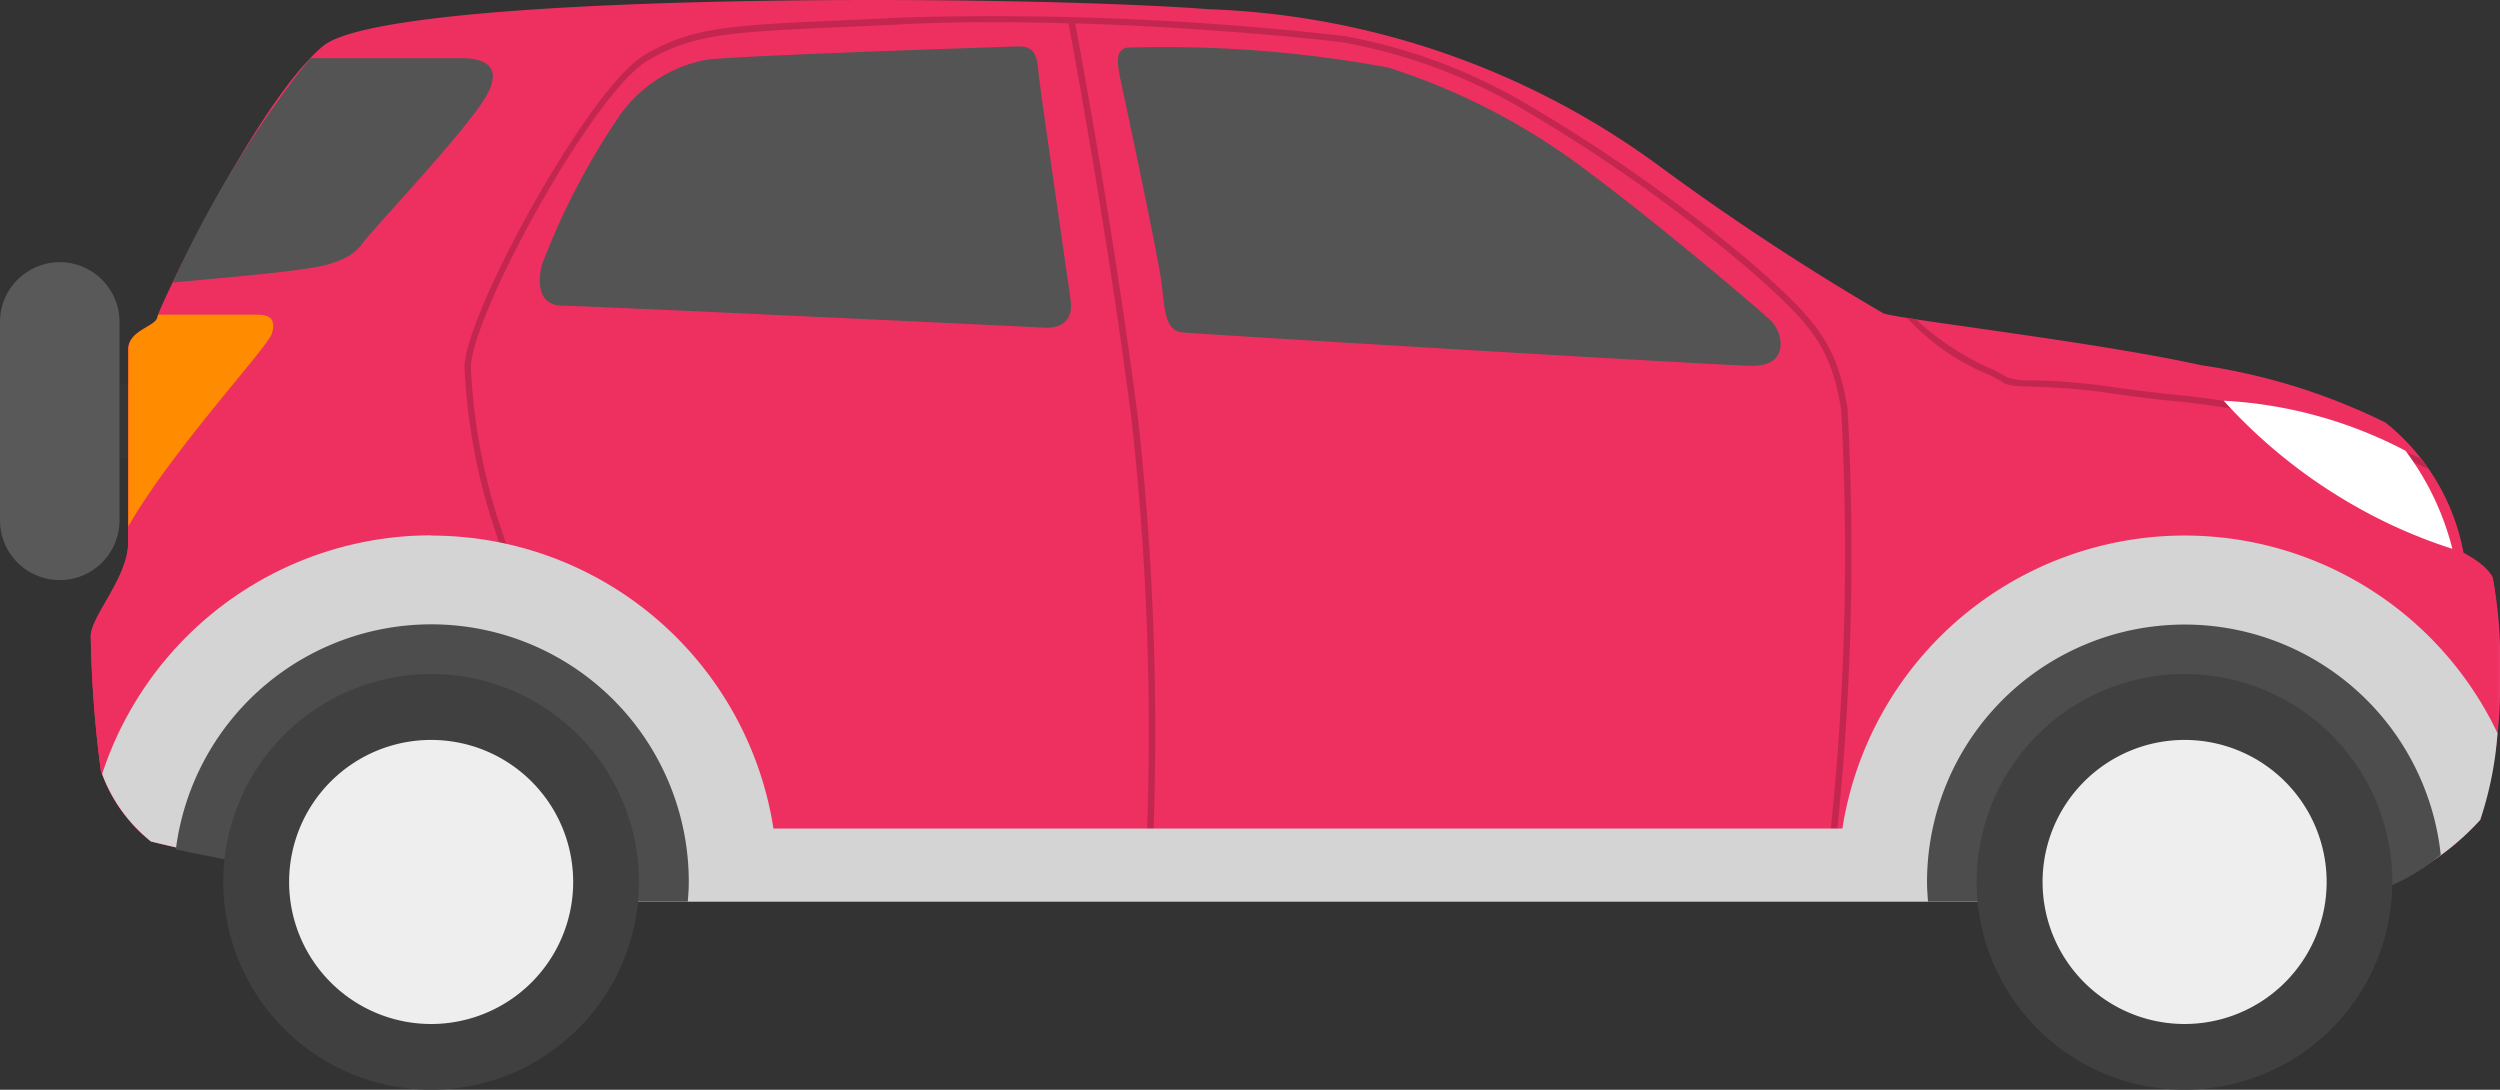 <svg id="Group_35251" data-name="Group 35251" xmlns="http://www.w3.org/2000/svg" xmlns:xlink="http://www.w3.org/1999/xlink" width="49.954" height="21.775" viewBox="0 0 49.954 21.775">
  <rect x="0" y="0" width="49.954" height="21.775" fill="#333333" stroke="none"/>
  <defs>
    <clipPath id="clip-path">
      <rect id="Rectangle_15902" data-name="Rectangle 15902" width="49.954" height="21.775" fill="none"/>
    </clipPath>
    <clipPath id="clip-path-2">
      <path id="Path_10001" data-name="Path 10001" d="M47.974,35.127c.007.012.016.025.022.037a8.951,8.951,0,0,1,.145,1.85v.1a9.083,9.083,0,0,1-.4,2.89,5.139,5.139,0,0,1-3.068,1.633H8.98a46.921,46.921,0,0,1-7.775-1.2A3.058,3.058,0,0,1,.2,39.014,23.345,23.345,0,0,1,0,36.321C.037,35.9.75,35.153.75,34.472V31.907Z" transform="translate(0 -31.907)" fill="none"/>
    </clipPath>
    <linearGradient id="linear-gradient" x1="1" y1="1.386" x2="0.995" y2="1.386" gradientUnits="objectBoundingBox">
      <stop offset="0" stop-color="#ee4c76"/>
      <stop offset="1" stop-color="#ee3061"/>
    </linearGradient>
  </defs>
  <rect id="Rectangle_15900" data-name="Rectangle 15900" width="2.572" height="1.492" transform="translate(0.942 7.668)" fill="#363636"/>
  <g id="Group_35246" data-name="Group 35246" transform="translate(0 0)">
    <g id="Group_35245" data-name="Group 35245" transform="translate(0 0)" clip-path="url(#clip-path)">
      <path id="Rectangle_15901" data-name="Rectangle 15901" d="M1.194,0h0A1.194,1.194,0,0,1,2.388,1.194V5.159A1.194,1.194,0,0,1,1.194,6.352h0A1.194,1.194,0,0,1,0,5.159V1.194A1.194,1.194,0,0,1,1.194,0Z" transform="translate(0 5.239)" fill="#595959"/>
      <path id="Path_10000" data-name="Path 10000" d="M47.745,16.383a5.138,5.138,0,0,1-3.068,1.633H8.98a46.93,46.93,0,0,1-7.775-1.2A3.059,3.059,0,0,1,.2,15.388,23.345,23.345,0,0,1,0,12.695c.032-.422.746-1.168.746-1.849V6.985c0-.389.552-.454.584-.649S3.346,1.989,4.644.919,18.28-.12,22.324.183a16.184,16.184,0,0,1,8.932,3.071A50.108,50.108,0,0,0,35.82,6.261c.389.13,4.2.562,6.358,1.038a12.3,12.3,0,0,1,3.677,1.146,4.345,4.345,0,0,1,1.557,2.6s.476.238.584.5a11.632,11.632,0,0,1-.251,4.845" transform="translate(1.813 0)" fill="#ee3061"/>
    </g>
  </g>
  <g id="Group_35248" data-name="Group 35248" transform="translate(1.813 8.281)">
    <g id="Group_35247" data-name="Group 35247" clip-path="url(#clip-path-2)">
      <rect id="Rectangle_15903" data-name="Rectangle 15903" width="48.169" height="9.735" transform="translate(-0.028 0)" fill="url(#linear-gradient)"/>
    </g>
  </g>
  <g id="Group_35250" data-name="Group 35250" transform="translate(0 0)">
    <g id="Group_35249" data-name="Group 35249" transform="translate(0 0)" clip-path="url(#clip-path)">
      <path id="Path_10002" data-name="Path 10002" d="M50.839,12.441a11.941,11.941,0,0,1-.978-4.247c.065-1.141,2.5-5.55,3.584-6.2.943-.563,1.7-.6,3.942-.7.38-.017.8-.036,1.278-.059a61.837,61.837,0,0,1,8.787.373A11.061,11.061,0,0,1,71.061,2.95,32.392,32.392,0,0,1,75.531,6.1c1.381,1.2,1.757,1.673,1.968,2.958a53.71,53.71,0,0,1-.227,8.6l-.129-.014a53.492,53.492,0,0,0,.228-8.563C77.162,7.811,76.8,7.375,75.446,6.2a32.217,32.217,0,0,0-4.451-3.14,10.9,10.9,0,0,0-3.56-1.322c-.653-.089-2.925-.308-5.37-.384.106.567.785,4.229,1.259,7.926a56.856,56.856,0,0,1,.292,8.586l-.129-.006A56.787,56.787,0,0,0,63.194,9.3c-.482-3.756-1.175-7.478-1.263-7.946-1.1-.032-2.231-.035-3.26.016-.475.024-.9.042-1.279.059-2.22.1-2.967.132-3.882.678-1.069.638-3.456,4.973-3.521,6.1a11.789,11.789,0,0,0,.968,4.187Z" transform="translate(-40.581 -0.887)" fill="#c32750"/>
      <path id="Path_10003" data-name="Path 10003" d="M10.644,26.121c-.376-.045-.731-.087-1.069-.138a12.873,12.873,0,0,0-1.543-.131c-.345-.012-.535-.018-.629-.094a2.952,2.952,0,0,0-.285-.153A4.568,4.568,0,0,1,5.5,24.476l.179.028a5.313,5.313,0,0,0,1.5.987,2.431,2.431,0,0,1,.308.167,1.471,1.471,0,0,0,.552.065,12.922,12.922,0,0,1,1.558.132c.337.05.691.092,1.065.137a17.424,17.424,0,0,1,3.39.641,18.434,18.434,0,0,1,1.725.656c.049.065.1.134.146.21a16.926,16.926,0,0,0-1.912-.743,17.306,17.306,0,0,0-3.365-.636" transform="translate(32.606 -18.124)" fill="#c32750"/>
      <path id="Path_10004" data-name="Path 10004" d="M6.775,41.236a6.922,6.922,0,0,1,6.839,5.853H34.973a6.922,6.922,0,0,1,13.09-1.905,6.941,6.941,0,0,1-.345,1.732,5.138,5.138,0,0,1-3.068,1.633H8.952a46.93,46.93,0,0,1-7.775-1.2A3.117,3.117,0,0,1,.2,46a6.922,6.922,0,0,1,6.578-4.769" transform="translate(1.841 -30.534)" fill="#d4d4d4"/>
      <path id="Path_10005" data-name="Path 10005" d="M14.827,52.676a4.02,4.02,0,0,1-2.28.934H4.582c-.01-.13-.02-.26-.02-.392a5.147,5.147,0,0,1,10.265-.542" transform="translate(33.943 -35.595)" fill="#4d4d4d"/>
      <path id="Path_10006" data-name="Path 10006" d="M139.45,52.567a5.145,5.145,0,0,1,10.249.651c0,.133-.01.263-.02.392h-2.95a55.415,55.415,0,0,1-7.279-1.043" transform="translate(-135.936 -35.595)" fill="#4d4d4d"/>
      <path id="Path_10007" data-name="Path 10007" d="M12.436,51.9a4.153,4.153,0,1,0,4.152,4.153A4.152,4.152,0,0,0,12.436,51.9" transform="translate(31.215 -38.432)" fill="#404040"/>
      <path id="Path_10008" data-name="Path 10008" d="M13.348,59.805a2.838,2.838,0,1,0,2.838-2.838,2.838,2.838,0,0,0-2.838,2.838" transform="translate(27.466 -42.182)" fill="#eee"/>
      <path id="Path_10009" data-name="Path 10009" d="M147.436,51.9a4.153,4.153,0,1,0,4.152,4.153,4.152,4.152,0,0,0-4.152-4.153" transform="translate(-138.821 -38.432)" fill="#404040"/>
      <path id="Path_10010" data-name="Path 10010" d="M148.347,59.805a2.838,2.838,0,1,0,2.838-2.838,2.838,2.838,0,0,0-2.838,2.838" transform="translate(-142.57 -42.182)" fill="#eee"/>
      <path id="Path_10011" data-name="Path 10011" d="M3.7,30.852a8.788,8.788,0,0,1,3.633,1,5.5,5.5,0,0,1,.936,1.959A10.2,10.2,0,0,1,6.226,32.9,10.58,10.58,0,0,1,3.7,30.852" transform="translate(40.733 -22.845)" fill="#fff"/>
      <path id="Path_10012" data-name="Path 10012" d="M171.447,24.924c0-.389.551-.454.584-.649a.4.4,0,0,1,.016-.049h1.963c.26,0,.389.081.308.373-.075.271-1.973,2.3-2.871,3.856Z" transform="translate(-168.883 -17.939)" fill="#ff8b00"/>
      <path id="Path_10013" data-name="Path 10013" d="M60.794,4A13.259,13.259,0,0,1,64.86,6.14c1.363,1.017,3.352,2.7,3.579,2.925s.389.908-.406.892-11-.633-11.354-.665-.357-.438-.422-.973S55.544,4.75,55.447,4.3s-.1-.649.114-.7a24.5,24.5,0,0,1,5.234.4" transform="translate(-33.045 -2.648)" fill="#545454"/>
      <path id="Path_10014" data-name="Path 10014" d="M119.56,3.575c-.243.006-5.661.185-6.229.266a2.735,2.735,0,0,0-1.768,1.168,14.3,14.3,0,0,0-1.525,2.952c-.1.487.016.795.438.795s9.327.422,9.6.438.6-.081.535-.552S120,4.42,119.971,4.117s-.043-.552-.411-.542" transform="translate(-99.218 -2.647)" fill="#545454"/>
      <path id="Path_10015" data-name="Path 10015" d="M158.311,8.191c-.308.406-.908.471-1.574.552-.455.056-1.557.157-2.207.215a21.651,21.651,0,0,1,2.743-4.481h3.048c.292,0,.892.081.438.811s-2.141,2.5-2.449,2.9" transform="translate(-151.076 -3.314)" fill="#545454"/>
    </g>
  </g>
</svg>

